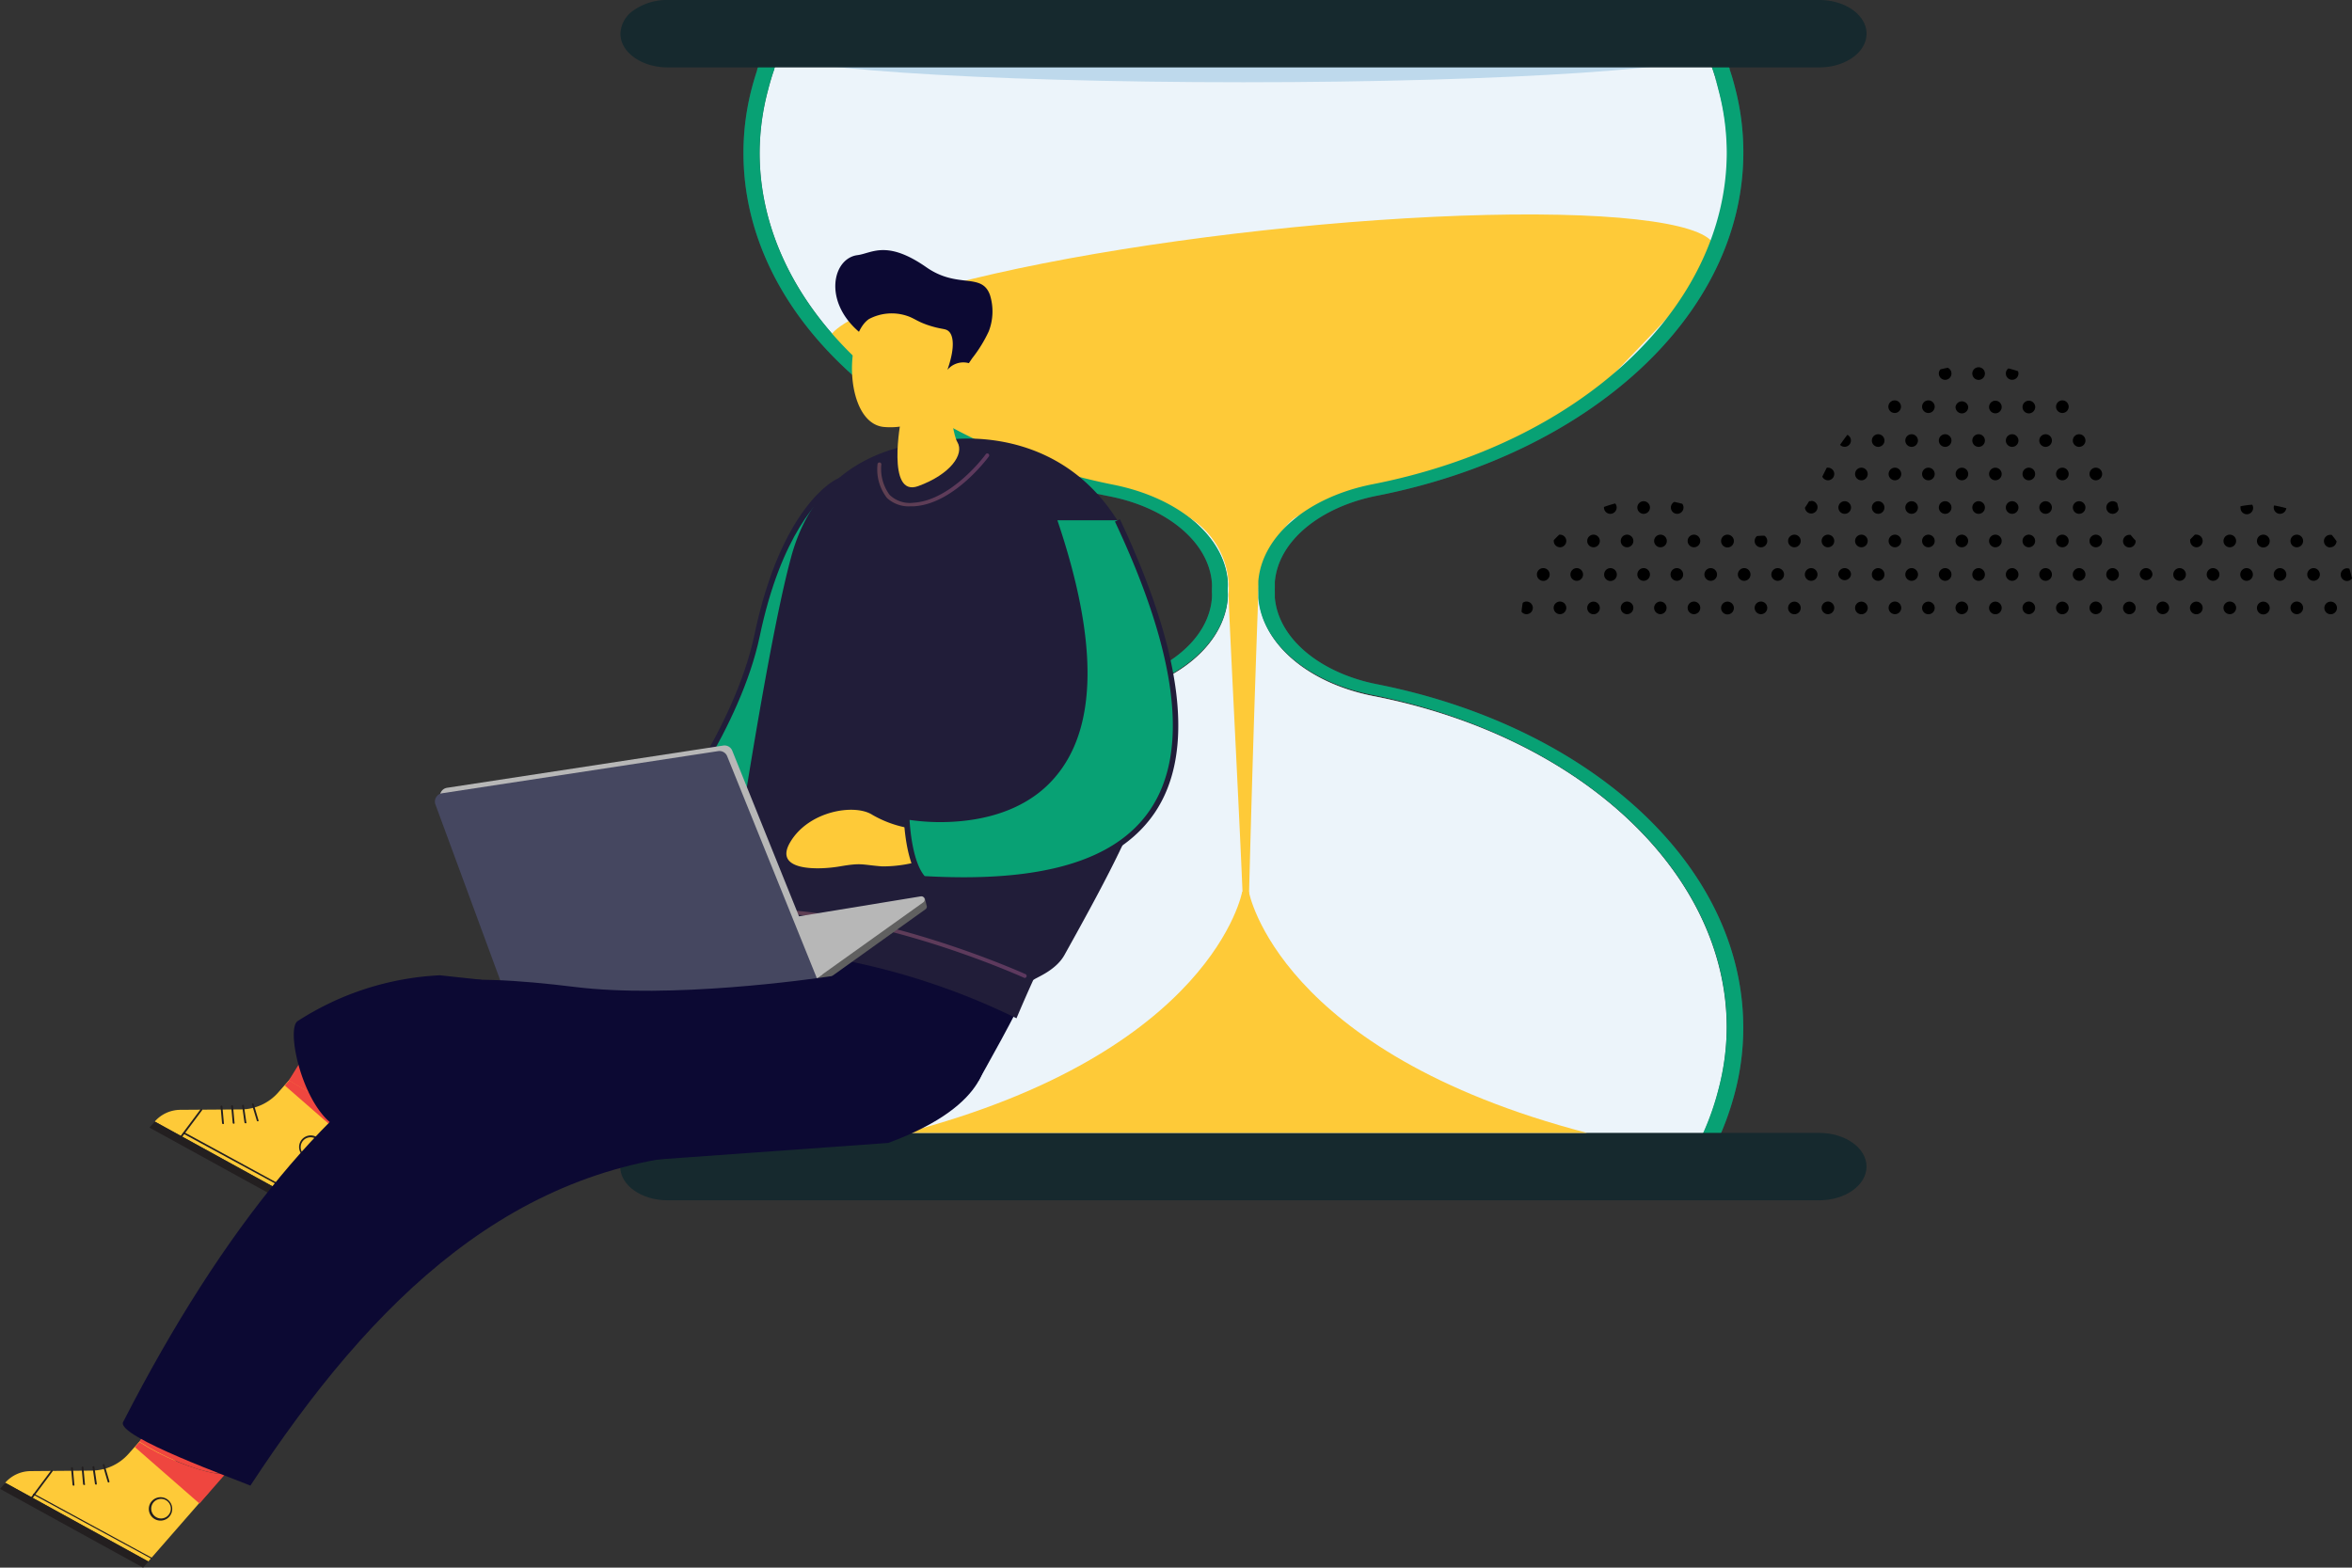 <svg xmlns="http://www.w3.org/2000/svg" xmlns:xlink="http://www.w3.org/1999/xlink" viewBox="0 0 283.33 188.88"><rect x="0" y="0" width="283.33" height="188.88" fill="#333333" stroke="none"/><defs><style>.cls-1{isolation:isolate;}.cls-2{fill:#feca38;}.cls-3{fill:#231f20;}.cls-4{fill:#ef463f;}.cls-5{fill:#559dde;opacity:0.2;}.cls-6{fill:#fff;}.cls-7{fill:#daebf7;opacity:0.5;}.cls-8{fill:#08a174;}.cls-9{fill:#16292e;}.cls-10{fill:#bed9ec;}.cls-11{fill:#0c0933;}.cls-12{fill:#211d39;}.cls-13,.cls-14{mix-blend-mode:multiply;opacity:0.3;}.cls-13{fill:url(#linear-gradient);}.cls-14{fill:url(#linear-gradient-2);}.cls-15{fill:#606060;}.cls-16{fill:#b7b7b7;}.cls-17{fill:#454760;}</style><linearGradient id="linear-gradient" x1="105.66" y1="57.83" x2="119.18" y2="57.83" gradientUnits="userSpaceOnUse"><stop offset="0" stop-color="#f09488"/><stop offset="1" stop-color="#e979b7"/></linearGradient><linearGradient id="linear-gradient-2" x1="89.45" y1="113.7" x2="123.69" y2="113.7" xlink:href="#linear-gradient"/></defs><g class="cls-1"><g id="Calque_2" data-name="Calque 2"><g id="OBJECTS"><path class="cls-2" d="M17.52,172.86l-2,2.27a6,6,0,0,1-4.49,2.06l-7.34.06a4.1,4.1,0,0,0-3.07,1.41h0l17.24,9.48,7.42-8.5Z"/><path class="cls-3" d="M0,179.39l17.24,9.49.64-.74L.65,178.66C.44,178.88.23,179.13,0,179.39Z"/><path class="cls-4" d="M18.94,175c-.75-.39-1.48-.82-2.15-1.25l-.54.61,7.78,6.8,3.15-3.6C26,177.8,22.41,176.78,18.94,175Z"/><path class="cls-4" d="M21.26,172.34c-.5-.26-2.42-.93-2.91-1.17l-1.56,2.53c.67.43,1.4.86,2.15,1.25,3.47,1.83,7,2.85,8.24,2.56l.3-.35C27.93,176.16,25,174.3,21.26,172.34Z"/><path class="cls-3" d="M20.46,182.66a1.41,1.41,0,1,1-2.12-1.85,1.41,1.41,0,0,1,2.12,1.85ZM18.51,181a1.18,1.18,0,1,0,1.67-.11A1.19,1.19,0,0,0,18.51,181Z"/><path class="cls-3" d="M8.93,179a.1.1,0,0,1-.07,0,.11.11,0,0,1-.12-.1l-.18-2a.11.11,0,0,1,.1-.12.12.12,0,0,1,.12.1l.18,2A.11.11,0,0,1,8.93,179Z"/><path class="cls-3" d="M10.21,178.92a.12.12,0,0,1-.08,0,.12.12,0,0,1-.12-.1l-.18-2a.12.12,0,0,1,.1-.12.11.11,0,0,1,.12.1l.18,2A.08.08,0,0,1,10.21,178.92Z"/><path class="cls-3" d="M11.63,178.87a.09.09,0,0,1-.07,0,.1.1,0,0,1-.12-.09l-.29-2a.11.11,0,0,1,.1-.12.1.1,0,0,1,.12.09l.29,2A.16.16,0,0,1,11.63,178.87Z"/><path class="cls-3" d="M13.11,178.62a.1.1,0,0,1,0,0,.12.12,0,0,1-.14-.08l-.59-2a.11.11,0,0,1,.08-.13.09.09,0,0,1,.13.07l.59,2A.11.11,0,0,1,13.11,178.62Z"/><path class="cls-3" d="M3.62,180.92a.11.11,0,0,1-.15,0,.1.1,0,0,1,0-.15l2.7-3.62a.1.1,0,0,1,.15,0,.1.1,0,0,1,0,.15l-2.7,3.62Z"/><path class="cls-3" d="M18.34,187.79a.11.11,0,0,1-.14,0L4.09,180.13A.11.11,0,0,1,4,180a.11.11,0,0,1,.15,0l14.12,7.68a.11.11,0,0,1,0,.15Z"/><path class="cls-2" d="M35.54,129.33l-2,2.27a6,6,0,0,1-4.49,2.07l-7.34.05a4.13,4.13,0,0,0-3.07,1.41h0l17.25,9.49,7.41-8.5Z"/><path class="cls-3" d="M18,135.86l17.25,9.49.64-.73-17.24-9.48C18.45,135.35,18.24,135.6,18,135.86Z"/><path class="cls-4" d="M37,131.43c-.75-.4-1.47-.82-2.15-1.26l-.54.62,7.79,6.79,3.14-3.6C44,134.27,40.42,133.26,37,131.43Z"/><path class="cls-4" d="M39.27,128.82c-.5-.27-2.42-.93-2.91-1.17l-1.56,2.52c.68.44,1.4.86,2.15,1.26,3.47,1.83,7,2.84,8.24,2.55l.31-.35C45.94,132.63,43,130.77,39.27,128.82Z"/><path class="cls-3" d="M38.47,139.14a1.4,1.4,0,1,1-.13-2A1.41,1.41,0,0,1,38.47,139.14Zm-1.95-1.71a1.19,1.19,0,1,0,1.67-.11A1.19,1.19,0,0,0,36.52,137.43Z"/><path class="cls-3" d="M26.94,135.43a.08.08,0,0,1-.07,0,.11.11,0,0,1-.12-.1l-.18-2a.11.11,0,0,1,.1-.12.11.11,0,0,1,.12.1l.18,2A.11.11,0,0,1,26.94,135.43Z"/><path class="cls-3" d="M28.22,135.39a.1.1,0,0,1-.07,0,.11.11,0,0,1-.12-.1l-.18-2a.11.11,0,0,1,.1-.12.12.12,0,0,1,.12.1l.18,2A.11.11,0,0,1,28.22,135.39Z"/><path class="cls-3" d="M29.65,135.34l-.07,0a.12.12,0,0,1-.13-.1l-.28-2a.11.11,0,0,1,.09-.13.11.11,0,0,1,.12.1l.29,2A.09.09,0,0,1,29.65,135.34Z"/><path class="cls-3" d="M31.12,135.1l-.05,0a.1.1,0,0,1-.13-.07l-.59-1.95a.11.11,0,0,1,.07-.14.12.12,0,0,1,.14.07l.59,2A.11.11,0,0,1,31.12,135.1Z"/><path class="cls-3" d="M21.63,137.39a.11.11,0,0,1-.15,0,.1.1,0,0,1,0-.15l2.7-3.61a.11.11,0,0,1,.15,0,.12.12,0,0,1,0,.16l-2.7,3.61Z"/><path class="cls-3" d="M36.35,144.26a.12.12,0,0,1-.14,0L22.1,136.6a.11.11,0,0,1,0-.15.11.11,0,0,1,.15,0l14.11,7.69a.1.1,0,0,1,0,.14S36.36,144.26,36.35,144.26Z"/><path class="cls-5" d="M165.87,82.44C159.11,81.11,154,77,153.57,72q0-.36,0-.72a1.55,1.55,0,0,1,0-.21,1.62,1.62,0,0,1,0-.22c0-.24,0-.47,0-.72.4-5,5.54-9.07,12.3-10.4,25.44-5,44.14-21.65,44.14-41.38a30.62,30.62,0,0,0-1-7.78c-.11-.43-.22-.85-.35-1.28s-.19-.61-.3-.92c0,0,0,0,0-.06s-.11-.32-.18-.48c-.1-.31-.2-.61-.33-.91-.18-.47-.36-.93-.56-1.38h-2.06a3.43,3.43,0,0,1,.19.44s0,.05,0,.08q.18.39.33.78a5.27,5.27,0,0,1,.19.51c.11.27.21.54.31.81s.12.34.17.5.18.55.26.83c0,.09.06.19.08.28s0,.07,0,.11c.09.32.17.63.25.95a29.65,29.65,0,0,1,1,7.52c0,18.61-17.56,35.08-42.69,40-7.78,1.54-13.3,6.22-13.74,11.68,0,.26,0,.53,0,.79a1.62,1.62,0,0,0,0,.22,1.55,1.55,0,0,0,0,.21c0,.27,0,.53,0,.8.44,5.46,6,10.14,13.74,11.67,25.13,5,42.69,21.43,42.69,40a29.65,29.65,0,0,1-1,7.52,32.45,32.45,0,0,1-4.52,10.09H97a32.72,32.72,0,0,1-4.53-10.09,29.65,29.65,0,0,1-1-7.52c0-18.61,17.57-35.08,42.7-40,7.78-1.53,13.29-6.21,13.73-11.67a7.13,7.13,0,0,0,0-.8v-.43a7,7,0,0,0,0-.79C147.5,64.64,142,60,134.21,58.42c-25.13-5-42.7-21.42-42.7-40a29.65,29.65,0,0,1,1-7.52c.11-.44.23-.87.36-1.31v0c.13-.42.26-.84.41-1.26a.19.19,0,0,0,0-.07c.12-.32.24-.65.37-1l0-.07a2.39,2.39,0,0,1,.15-.37c.08-.24.18-.46.28-.69l0-.08c.06-.15.13-.3.2-.44H92.28Q92,6.26,91.71,7c-.12.3-.23.6-.33.91-.06.16-.12.32-.17.48a.14.14,0,0,0,0,.06c-.1.31-.2.62-.29.92s-.25.85-.36,1.28a30.62,30.62,0,0,0-1,7.78c0,19.73,18.69,36.36,44.14,41.38,6.75,1.33,11.9,5.42,12.29,10.4a5.86,5.86,0,0,1,0,.72v.43a5.78,5.78,0,0,1,0,.72c-.39,5-5.54,9.07-12.29,10.4-25.45,5-44.14,21.65-44.14,41.39a30.6,30.6,0,0,0,1,7.77,34.94,34.94,0,0,0,5.22,11.24h108A34.73,34.73,0,0,0,209,131.6a30.6,30.6,0,0,0,1-7.77C210,104.09,191.31,87.47,165.87,82.44Z"/><path class="cls-6" d="M208,123.83a29.65,29.65,0,0,1-1,7.52,32.45,32.45,0,0,1-4.52,10.09H97a32.72,32.72,0,0,1-4.53-10.09,29.65,29.65,0,0,1-1-7.52c0-18.61,17.57-35.08,42.7-40,7.78-1.53,13.29-6.21,13.73-11.67a7.13,7.13,0,0,0,0-.8v-.43a7,7,0,0,0,0-.79C147.5,64.64,142,60,134.21,58.42c-25.13-5-42.7-21.42-42.7-40a29.65,29.65,0,0,1,1-7.52c.11-.44.23-.87.36-1.31v0c.12-.42.26-.84.41-1.26a.19.19,0,0,0,0-.07c.13-.35.25-.7.4-1s.28-.71.43-1.06l.24-.52H205.22c.08.17.16.34.23.52s.23.52.33.78a5.27,5.27,0,0,1,.19.51c.11.27.21.54.31.81s.12.34.17.5.18.55.26.83l.12.39c.09.32.17.63.25.95a29.65,29.65,0,0,1,1,7.52c0,18.61-17.56,35.08-42.69,40-7.78,1.54-13.3,6.22-13.74,11.68,0,.26,0,.53,0,.79a1.62,1.62,0,0,0,0,.22,1.55,1.55,0,0,0,0,.21c0,.27,0,.53,0,.8.44,5.46,6,10.14,13.74,11.67C190.48,88.75,208,105.22,208,123.83Z"/><path class="cls-7" d="M208,123.83a29.65,29.65,0,0,1-1,7.52,32.45,32.45,0,0,1-4.52,10.09H97a32.72,32.72,0,0,1-4.53-10.09,29.65,29.65,0,0,1-1-7.52c0-18.61,17.57-35.08,42.7-40,7.78-1.53,13.29-6.21,13.73-11.67a7.13,7.13,0,0,0,0-.8v-.43a7,7,0,0,0,0-.79C147.5,64.64,142,60,134.21,58.42c-25.13-5-42.7-21.42-42.7-40a29.65,29.65,0,0,1,1-7.52c.11-.44.23-.87.36-1.31v0c.12-.42.26-.84.41-1.26a.19.19,0,0,0,0-.07c.13-.35.25-.7.4-1s.28-.71.43-1.06l.24-.52H205.22c.08.17.16.34.23.52s.23.52.33.78a5.27,5.27,0,0,1,.19.51c.11.27.21.54.31.81s.12.34.17.5.18.55.26.83l.12.39c.09.32.17.63.25.95a29.65,29.65,0,0,1,1,7.52c0,18.61-17.56,35.08-42.69,40-7.78,1.54-13.3,6.22-13.74,11.68,0,.26,0,.53,0,.79a1.62,1.62,0,0,0,0,.22,1.55,1.55,0,0,0,0,.21c0,.27,0,.53,0,.8.44,5.46,6,10.14,13.74,11.67C190.48,88.75,208,105.22,208,123.83Z"/><path class="cls-2" d="M101.72,42.85S110.91,53.59,133,58.53c5.64,1.18,7.54,2,10.79,4.18A10,10,0,0,1,148,71.57c0,2.3,1.81,35.94,1.81,40.13,0,4,.72,1,.55.18.58-23.81,1.26-41.32,1.26-41.32s2-7.48,5.08-8.52,14.3-4.74,18.89-5.66,15.67-8.12,15.67-8.12S205.32,34,206.17,32.11s-6.36-2-6.36-2Z"/><ellipse class="cls-2" cx="153.12" cy="35.71" rx="53.78" ry="8.01" transform="translate(-2.98 16.86) rotate(-6.24)"/><path class="cls-8" d="M165.87,82.44C159.11,81.11,154,77,153.57,72q0-.36,0-.72a1.55,1.55,0,0,1,0-.21,1.62,1.62,0,0,1,0-.22c0-.24,0-.47,0-.72.4-5,5.54-9.07,12.3-10.4,25.44-5,44.14-21.65,44.14-41.38a30.62,30.62,0,0,0-1-7.78c-.11-.43-.22-.85-.35-1.28s-.19-.61-.3-.92c0,0,0,0,0-.06s-.11-.32-.18-.48c-.1-.31-.2-.61-.33-.91-.18-.47-.36-.93-.56-1.38h-2.06c.07.14.13.29.19.44s0,.05,0,.08q.18.39.33.78a5.27,5.27,0,0,1,.19.51c.11.27.21.54.31.81s.12.34.17.5.18.55.26.83c0,.09,0,.19.08.28s0,.07,0,.11c.09.32.17.63.25.95a29.65,29.65,0,0,1,1,7.52c0,18.61-17.56,35.08-42.69,40-7.78,1.54-13.3,6.22-13.74,11.68,0,.26,0,.53,0,.79a1.62,1.62,0,0,0,0,.22,1.55,1.55,0,0,0,0,.21c0,.27,0,.53,0,.8.44,5.46,6,10.14,13.74,11.67,25.13,5,42.69,21.43,42.69,40a29.65,29.65,0,0,1-1,7.52,32.45,32.45,0,0,1-4.52,10.09H97a32.72,32.72,0,0,1-4.53-10.09,29.65,29.65,0,0,1-1-7.52c0-18.61,17.57-35.08,42.7-40,7.78-1.53,13.29-6.21,13.73-11.67a7.13,7.13,0,0,0,0-.8v-.43a7,7,0,0,0,0-.79C147.5,64.64,142,60,134.21,58.42c-25.13-5-42.7-21.42-42.7-40a29.65,29.65,0,0,1,1-7.52c.11-.44.23-.88.36-1.31v0c.13-.42.26-.84.41-1.26a.19.19,0,0,0,0-.07c.12-.32.24-.65.37-1l0-.07c0-.13.09-.25.15-.37s.18-.46.28-.69l0-.08c.06-.15.13-.3.2-.44H92.28Q92,6.26,91.71,7c-.12.3-.23.6-.33.91-.06.16-.12.32-.17.48a.14.14,0,0,0,0,.06c-.1.31-.2.62-.29.92s-.25.85-.36,1.28a30.62,30.62,0,0,0-1,7.78c0,19.73,18.69,36.36,44.14,41.38,6.75,1.33,11.9,5.42,12.29,10.4a5.86,5.86,0,0,1,0,.72v.43a5.78,5.78,0,0,1,0,.72c-.39,5-5.54,9.07-12.29,10.4-25.45,5-44.14,21.65-44.14,41.39a30.6,30.6,0,0,0,1,7.77,34.94,34.94,0,0,0,5.22,11.24h108A34.73,34.73,0,0,0,209,131.6a30.6,30.6,0,0,0,1-7.77C210,104.09,191.31,87.47,165.87,82.44Z"/><path class="cls-9" d="M224.85,140.56h0c0,2.24-2.56,4.06-5.7,4.06H80.4c-3.14,0-5.69-1.82-5.69-4.06h0c0-2.24,2.55-4.06,5.69-4.06H219.15C222.29,136.5,224.85,138.32,224.85,140.56Z"/><path class="cls-2" d="M150.44,107.44l-.4-.11-.4.11S146.17,126.78,109,136.5h82.19C153.91,126.78,150.44,107.44,150.44,107.44Z"/><path class="cls-10" d="M207.46,6c0,2.16-25.82,3.91-57.68,3.91S92.09,8.17,92.09,6s25.83-3.9,57.69-3.9S207.46,3.86,207.46,6Z"/><path class="cls-9" d="M219.15,0H80.41a6.94,6.94,0,0,0-4,1.19,3.56,3.56,0,0,0-1.67,2.87c0,2.24,2.55,4.06,5.7,4.06H219.15c3.15,0,5.7-1.82,5.7-4.06S222.3,0,219.15,0Z"/><path d="M278.7,68.45a.77.77,0,0,0-.76.77.76.76,0,0,0,1.52,0A.77.77,0,0,0,278.7,68.45Z"/><path d="M280.71,65.94a.76.76,0,0,0,.76-.73,8.73,8.73,0,0,0-.59-.77l-.17,0a.76.76,0,0,0,0,1.52Z"/><path d="M280,73.25a.76.76,0,0,0,.76.76.76.76,0,1,0,0-1.52A.76.76,0,0,0,280,73.25Z"/><path d="M282.73,70a.77.77,0,0,0,.6-.3c-.09-.39-.19-.78-.31-1.17a.94.94,0,0,0-.29-.06.77.77,0,0,0-.76.77A.76.76,0,0,0,282.73,70Z"/><path d="M269.9,61a.64.64,0,0,0,0,.2.76.76,0,0,0,1.52,0,.74.74,0,0,0-.11-.39A10.42,10.42,0,0,0,269.9,61Z"/><path d="M274.66,68.45a.77.77,0,0,0-.76.77.76.76,0,0,0,1.52,0A.77.77,0,0,0,274.66,68.45Z"/><path d="M270.63,68.45a.77.77,0,0,0-.76.77.76.76,0,0,0,1.52,0A.77.77,0,0,0,270.63,68.45Z"/><path d="M276.68,65.94a.76.76,0,1,0-.76-.76A.76.76,0,0,0,276.68,65.94Z"/><path d="M271.88,65.18a.77.77,0,1,0,.77-.76A.76.76,0,0,0,271.88,65.18Z"/><path d="M274.66,61.91a.78.78,0,0,0,.76-.68c-.49-.13-1-.25-1.47-.33a.7.7,0,0,0-.05.25A.76.76,0,0,0,274.66,61.91Z"/><path d="M276.68,74a.76.76,0,1,0-.76-.76A.76.76,0,0,0,276.68,74Z"/><path d="M271.88,73.25a.77.77,0,1,0,.77-.76A.76.76,0,0,0,271.88,73.25Z"/><path d="M266.59,68.45a.77.77,0,0,0-.76.77.76.76,0,0,0,.76.76.77.77,0,0,0,.77-.76A.78.78,0,0,0,266.59,68.45Z"/><path d="M262.56,68.45a.77.77,0,0,0-.76.77.76.76,0,0,0,1.52,0A.77.77,0,0,0,262.56,68.45Z"/><path d="M268.61,65.94a.76.76,0,1,0-.76-.76A.76.76,0,0,0,268.61,65.94Z"/><path d="M264.58,65.94a.76.76,0,0,0,0-1.52l-.18,0-.56.57a.47.47,0,0,0,0,.17A.77.77,0,0,0,264.58,65.94Z"/><path d="M268.61,74a.76.76,0,1,0-.76-.76A.76.76,0,0,0,268.61,74Z"/><path d="M263.81,73.25a.77.77,0,0,0,.77.76.76.76,0,0,0,0-1.52A.77.77,0,0,0,263.81,73.25Z"/><path d="M258.52,68.45a.77.77,0,0,0-.76.77.77.77,0,0,0,1.53,0A.77.77,0,0,0,258.52,68.45Z"/><path d="M254.49,68.45a.77.77,0,0,0-.76.77.76.76,0,1,0,1.52,0A.77.77,0,0,0,254.49,68.45Z"/><path d="M256.66,64.44l-.15,0a.76.76,0,1,0,.76.76s0,0,0-.06A7.87,7.87,0,0,1,256.66,64.44Z"/><path d="M254.49,61.91a.75.75,0,0,0,.73-.57c-.06-.24-.12-.48-.17-.71a.76.76,0,1,0-.56,1.28Z"/><path d="M260.54,74a.76.76,0,1,0-.76-.76A.76.76,0,0,0,260.54,74Z"/><path d="M255.75,73.25a.76.76,0,1,0,.76-.76A.76.76,0,0,0,255.75,73.25Z"/><path d="M250.46,52.32a.76.76,0,1,0,0,1.52.76.76,0,1,0,0-1.52Z"/><path d="M246.42,52.32a.76.76,0,1,0,.76.76A.76.76,0,0,0,246.42,52.32Z"/><path d="M249.2,49a.76.76,0,1,0-1.52,0,.76.76,0,1,0,1.52,0Z"/><circle cx="250.46" cy="61.15" r="0.76"/><circle cx="246.42" cy="61.15" r="0.76"/><path d="M252.47,57.87a.76.76,0,1,0-.76-.76A.76.76,0,0,0,252.47,57.87Z"/><path d="M247.68,57.11a.76.76,0,1,0,.76-.76A.76.76,0,0,0,247.68,57.11Z"/><path d="M250.46,68.45a.78.78,0,0,0-.77.77.77.77,0,0,0,.77.76.76.76,0,0,0,.76-.76A.77.77,0,0,0,250.46,68.45Z"/><path d="M246.42,68.45a.77.77,0,0,0-.76.77.76.76,0,0,0,1.52,0A.77.77,0,0,0,246.42,68.45Z"/><path d="M252.47,65.94a.76.76,0,1,0-.76-.76A.76.76,0,0,0,252.47,65.94Z"/><path d="M247.68,65.18a.76.76,0,1,0,.76-.76A.76.76,0,0,0,247.68,65.18Z"/><path d="M252.47,74a.76.76,0,1,0-.76-.76A.76.76,0,0,0,252.47,74Z"/><path d="M247.68,73.25a.76.76,0,1,0,.76-.76A.76.76,0,0,0,247.68,73.25Z"/><path d="M241.63,45a.76.76,0,0,0,1.52,0,.64.64,0,0,0-.06-.28c-.38-.12-.76-.24-1.15-.33A.75.75,0,0,0,241.63,45Z"/><path d="M238.35,44.25a.76.76,0,1,0,.76.76A.76.76,0,0,0,238.35,44.25Z"/><path d="M242.39,52.32a.76.76,0,1,0,.76.76A.76.76,0,0,0,242.39,52.32Z"/><path d="M238.35,52.32a.76.76,0,1,0,.76.76A.76.76,0,0,0,238.35,52.32Z"/><path d="M244.4,49.81a.78.78,0,0,0,.77-.77.77.77,0,0,0-.77-.76.76.76,0,0,0-.76.76A.77.77,0,0,0,244.4,49.81Z"/><path d="M240.37,48.28a.76.76,0,0,0-.76.76.76.76,0,1,0,1.52,0A.76.76,0,0,0,240.37,48.28Z"/><path d="M242.39,60.39a.76.76,0,1,0,.76.76A.76.76,0,0,0,242.39,60.39Z"/><path d="M238.35,60.39a.76.76,0,1,0,.76.76A.76.76,0,0,0,238.35,60.39Z"/><path d="M243.64,57.11a.76.76,0,0,0,.76.76.76.76,0,1,0,0-1.52A.76.76,0,0,0,243.64,57.11Z"/><circle cx="240.37" cy="57.11" r="0.76"/><path d="M242.39,68.45a.77.77,0,0,0-.76.77.76.76,0,0,0,1.52,0A.77.77,0,0,0,242.39,68.45Z"/><path d="M238.35,68.45a.77.77,0,0,0-.76.77.76.76,0,0,0,1.52,0A.77.77,0,0,0,238.35,68.45Z"/><path d="M244.4,65.94a.76.76,0,1,0,0-1.52.76.76,0,1,0,0,1.52Z"/><path d="M239.61,65.18a.76.76,0,1,0,.76-.76A.76.76,0,0,0,239.61,65.18Z"/><path d="M244.4,74a.76.76,0,1,0,0-1.52.76.76,0,0,0,0,1.52Z"/><path d="M239.61,73.25a.76.76,0,1,0,.76-.76A.76.76,0,0,0,239.61,73.25Z"/><path d="M234.32,52.32a.76.76,0,1,0,.76.76A.76.76,0,0,0,234.32,52.32Z"/><path d="M230.28,52.32a.76.76,0,1,0,0,1.52.76.76,0,1,0,0-1.52Z"/><path d="M236.34,49.81a.77.77,0,0,0,.76-.77.77.77,0,0,0-1.53,0A.77.77,0,0,0,236.34,49.81Z"/><path d="M231.54,49a.76.76,0,1,0,1.52,0,.76.76,0,1,0-1.52,0Z"/><path d="M229,49a.76.76,0,1,0-1.52,0A.76.76,0,1,0,229,49Z"/><path d="M233.56,45a.76.76,0,1,0,1.07-.69c-.3.06-.6.12-.89.2A.78.78,0,0,0,233.56,45Z"/><path d="M234.32,60.39a.76.76,0,1,0,.76.76A.76.76,0,0,0,234.32,60.39Z"/><circle cx="230.28" cy="61.15" r="0.76"/><circle cx="236.34" cy="57.11" r="0.76"/><path d="M231.54,57.11a.76.76,0,1,0,.76-.76A.76.76,0,0,0,231.54,57.11Z"/><path d="M234.32,68.45a.77.77,0,0,0-.76.77.76.76,0,0,0,1.52,0A.77.77,0,0,0,234.32,68.45Z"/><path d="M230.28,68.45a.77.77,0,0,0-.76.77.76.76,0,0,0,.76.76.77.77,0,0,0,.77-.76A.78.78,0,0,0,230.28,68.45Z"/><path d="M236.34,65.94a.76.76,0,1,0-.77-.76A.76.76,0,0,0,236.34,65.94Z"/><path d="M231.54,65.18a.76.76,0,1,0,.76-.76A.76.76,0,0,0,231.54,65.18Z"/><path d="M236.34,74a.76.76,0,1,0-.77-.76A.76.76,0,0,0,236.34,74Z"/><path d="M231.54,73.25a.76.76,0,1,0,.76-.76A.76.76,0,0,0,231.54,73.25Z"/><path d="M226.25,52.32a.76.76,0,1,0,.76.76A.76.76,0,0,0,226.25,52.32Z"/><circle cx="226.25" cy="61.15" r="0.76"/><path d="M222.21,60.39a.76.76,0,1,0,.77.76A.76.76,0,0,0,222.21,60.39Z"/><path d="M228.27,57.87a.76.76,0,1,0-.76-.76A.76.76,0,0,0,228.27,57.87Z"/><path d="M223.47,57.11a.76.76,0,1,0,.76-.76A.76.76,0,0,0,223.47,57.11Z"/><path d="M221.66,53.6a.76.76,0,1,0,.88-1.21C222.23,52.79,221.94,53.19,221.66,53.6Z"/><path d="M226.25,68.45a.77.77,0,0,0-.76.77.76.76,0,0,0,1.52,0A.77.77,0,0,0,226.25,68.45Z"/><path d="M222.21,68.45a.77.77,0,0,0-.76.77.77.77,0,0,0,1.53,0A.77.77,0,0,0,222.21,68.45Z"/><path d="M228.27,65.94a.76.76,0,1,0-.76-.76A.76.76,0,0,0,228.27,65.94Z"/><path d="M223.47,65.18a.76.76,0,1,0,.76-.76A.76.76,0,0,0,223.47,65.18Z"/><path d="M228.27,74a.76.76,0,1,0-.76-.76A.76.76,0,0,0,228.27,74Z"/><path d="M223.47,73.25a.76.76,0,1,0,.76-.76A.76.76,0,0,0,223.47,73.25Z"/><path d="M218.18,60.39a.69.69,0,0,0-.25,0c-.16.27-.33.53-.5.78a.76.76,0,1,0,.75-.82Z"/><path d="M220.2,57.87a.76.76,0,1,0,0-1.52l-.14,0c-.18.35-.36.72-.54,1.08A.76.76,0,0,0,220.2,57.87Z"/><path d="M218.18,68.45a.77.77,0,0,0-.76.77.76.76,0,1,0,1.52,0A.77.77,0,0,0,218.18,68.45Z"/><path d="M214.15,68.45a.78.78,0,0,0-.77.77.77.77,0,0,0,.77.76.76.76,0,0,0,.76-.76A.77.77,0,0,0,214.15,68.45Z"/><path d="M220.2,65.94a.76.76,0,1,0-.76-.76A.76.76,0,0,0,220.2,65.94Z"/><path d="M216.16,65.94a.76.76,0,1,0-.76-.76A.76.76,0,0,0,216.16,65.94Z"/><path d="M211.67,64.58a.76.76,0,1,0,1.22.6.77.77,0,0,0-.33-.63c-.14,0-.26,0-.4,0Z"/><path d="M220.2,74a.76.76,0,1,0-.76-.76A.76.76,0,0,0,220.2,74Z"/><path d="M215.4,73.25a.76.76,0,1,0,.76-.76A.76.76,0,0,0,215.4,73.25Z"/><path d="M210.11,68.45a.77.77,0,0,0-.76.77.76.76,0,1,0,1.52,0A.77.77,0,0,0,210.11,68.45Z"/><path d="M206.08,68.45a.77.77,0,0,0-.76.77.76.76,0,1,0,1.52,0A.77.77,0,0,0,206.08,68.45Z"/><path d="M207.33,65.18a.77.77,0,1,0,.76-.76A.76.76,0,0,0,207.33,65.18Z"/><path d="M212.13,74a.76.76,0,1,0-.76-.76A.76.76,0,0,0,212.13,74Z"/><path d="M207.33,73.25a.77.77,0,1,0,.76-.76A.76.76,0,0,0,207.33,73.25Z"/><path d="M201.7,60.47a.76.76,0,1,0,1.1.68.7.7,0,0,0-.15-.45C202.34,60.61,202,60.54,201.7,60.47Z"/><path d="M198,60.39a.76.76,0,1,0,.76.76A.76.76,0,0,0,198,60.39Z"/><path d="M202,68.45a.77.77,0,0,0-.76.77.76.76,0,0,0,1.52,0A.77.77,0,0,0,202,68.45Z"/><path d="M198,68.45a.77.77,0,0,0-.76.77.76.76,0,0,0,1.52,0A.77.77,0,0,0,198,68.45Z"/><path d="M204.06,65.94a.76.76,0,1,0-.76-.76A.76.76,0,0,0,204.06,65.94Z"/><path d="M199.26,65.18a.77.77,0,0,0,.77.76.76.76,0,0,0,0-1.52A.77.77,0,0,0,199.26,65.18Z"/><path d="M204.06,74a.76.76,0,1,0-.76-.76A.76.76,0,0,0,204.06,74Z"/><path d="M199.26,73.25A.77.77,0,0,0,200,74a.76.76,0,0,0,0-1.52A.77.77,0,0,0,199.26,73.25Z"/><path d="M193.22,61.08s0,0,0,.07a.76.76,0,0,0,.76.76.77.77,0,0,0,.77-.76.76.76,0,0,0-.18-.49C194.1,60.78,193.66,60.92,193.22,61.08Z"/><path d="M194,68.45a.77.77,0,0,0-.76.77A.76.76,0,0,0,194,70a.77.77,0,0,0,.77-.76A.78.78,0,0,0,194,68.45Z"/><path d="M189.94,68.45a.77.77,0,0,0-.76.77.76.76,0,0,0,1.52,0A.77.77,0,0,0,189.94,68.45Z"/><path d="M196,65.94a.76.76,0,1,0-.76-.76A.76.76,0,0,0,196,65.94Z"/><path d="M191.2,65.18a.76.76,0,1,0,.76-.76A.76.76,0,0,0,191.2,65.18Z"/><path d="M196,74a.76.76,0,1,0-.76-.76A.76.76,0,0,0,196,74Z"/><path d="M191.2,73.25a.76.76,0,1,0,.76-.76A.76.76,0,0,0,191.2,73.25Z"/><path d="M185.91,68.45a.77.77,0,0,0-.77.77.77.77,0,1,0,.77-.77Z"/><path d="M187.92,65.94a.76.76,0,0,0,0-1.52h-.09c-.23.22-.45.44-.66.67,0,0,0,.05,0,.08A.76.76,0,0,0,187.92,65.94Z"/><path d="M187.92,74a.76.76,0,1,0-.76-.76A.76.76,0,0,0,187.92,74Z"/><path d="M183.89,74a.76.76,0,1,0,0-1.52.71.71,0,0,0-.46.16c-.06.35-.11.71-.14,1.07A.76.76,0,0,0,183.89,74Z"/><path class="cls-11" d="M107.53,114.66c7.32,3.21.57,23.47-20.24,24.19-25.22.87-42.39,17.68-57.13,40.15-1.47-.66-16.22-5.93-15.33-7.66,12.2-23.83,25.52-39.52,38.4-46.67C72.7,113.84,86.67,105.53,107.53,114.66Z"/><path class="cls-11" d="M116.35,130.75l1.54-.56s5.11-9,5.89-11.23c1-2.76-19.5-2.55-27.92-8.09-8.84-5.82,1.61,9.73,1.61,9.73Z"/><path class="cls-8" d="M100.9,58s-6.46,3.06-9.71,18.55c-2.44,11.65-11.94,23.67-11.94,23.67l1.22,8.17L91.07,107l2.84-3.5,3.19-24Z"/><path class="cls-12" d="M80.19,108.8l-1.29-8.63.09-.12c.09-.11,9.48-12.09,11.88-23.52,3.24-15.48,9.62-18.66,9.89-18.79l.58-.28L97.43,79.61l-3.2,24-3,3.68-.13,0Zm-.59-8.45,1.15,7.71,10.14-1.36,2.7-3.33,3.18-23.86,3.68-20.79c-1.66,1.21-6.35,5.59-8.93,17.94C89.21,87.65,80.57,99.09,79.6,100.35Z"/><path class="cls-12" d="M113.74,53.05s17.31-3.23,23.75,15.83c5.93,17.58,1.72,26.46-9.26,46.18-1.11,2-3.66,2.79-3.78,3.06q-1,2.2-2,4.57A83.91,83.91,0,0,0,87,114.14s5-34.87,8.28-46.93C98.59,54.77,109.14,53.37,113.74,53.05Z"/><path class="cls-12" d="M87.35,113.8a85.88,85.88,0,0,1,35,8.44c.58-1.4,1.19-2.83,1.82-4.25.08-.18.27-.29.73-.53a7.25,7.25,0,0,0,3.07-2.57C138.89,95.23,143.1,86.55,137.17,69c-1.8-5.35-5.71-12.27-14-14.84a21.76,21.76,0,0,0-9.33-.77h0a23.62,23.62,0,0,0-9.59,2.5c-4.3,2.3-7.2,6.14-8.61,11.41C92.54,78.52,87.91,110,87.35,113.8Z"/><path class="cls-2" d="M111.9,103.39a16.12,16.12,0,0,1-5.64,1c-2.53-.2-2.41-.46-5.09,0s-8,.55-6-2.88c2.22-3.82,7.81-4.72,9.94-3.32a13.42,13.42,0,0,0,5,1.68Z"/><path class="cls-8" d="M134.6,62.69c19,40.37-4.64,44.32-23.38,43.23-1.88-2-2-7.49-2-7.49s32.06,6.18,17.79-35.74"/><path class="cls-12" d="M116.05,106.4c-1.54,0-3.16-.05-4.85-.15h-.13l-.09-.1c-1.94-2.07-2.1-7.47-2.1-7.7V98l.4.08c.11,0,11.28,2.07,17.26-4.8,5-5.78,5.08-16,.16-30.51l.63-.22c5,14.71,4.9,25.2-.3,31.17-2.58,3-6.49,4.77-11.32,5.22a26.07,26.07,0,0,1-6.14-.15c.07,1.26.41,5.13,1.82,6.77,14.08.8,23-1.83,27.16-8,4.74-7,3.31-18.69-4.24-34.72l.6-.28c7.66,16.25,9.07,28.15,4.19,35.37C135.25,103.6,127.69,106.4,116.05,106.4Z"/><path class="cls-13" d="M109.72,61h.4c4.8-.3,8.85-5.8,9-6a.23.23,0,1,0-.38-.27c0,.05-4.09,5.55-8.67,5.84a3.51,3.51,0,0,1-2.9-.94,5.26,5.26,0,0,1-1-3.68.23.23,0,1,0-.46,0A5.59,5.59,0,0,0,106.85,60,3.83,3.83,0,0,0,109.72,61Z"/><path class="cls-14" d="M123.45,117.83a.24.24,0,0,0,.1-.45c-.19-.09-19.36-8.72-33.88-7.74a.24.24,0,0,0-.22.25.26.26,0,0,0,.25.22c14.42-1,33.47,7.61,33.66,7.7Z"/><path class="cls-2" d="M113.92,43.52s.54,8.3,1.41,9.75-.83,3.88-4.72,5.3-2.08-8-2.08-8Z"/><path class="cls-11" d="M103.5,40c-4.38-3.72-3.19-8.88-.2-9.26,1.72-.22,3.5-1.89,8.32,1.48,3.76,2.61,6.63.57,7.63,3.31a6.63,6.63,0,0,1-.14,4.39,16.39,16.39,0,0,1-2,3.25c-1,1.49-1,1.44-1.28,1.87A23.29,23.29,0,0,1,111,49.85a16.69,16.69,0,0,0-.78-2.72,14.21,14.21,0,0,0-1.73-3.24C106.68,41.52,104.75,41.09,103.5,40Z"/><path class="cls-2" d="M114.38,47.87a8.84,8.84,0,0,1-7.95,3.57c-4.61-.52-4.81-10.93-1.75-13a5.85,5.85,0,0,1,4.59-.38c.94.31,1.24.72,2.79,1.2s1.83.29,2.25.68.87,1.62-.18,4.62a2.5,2.5,0,0,1,2.73-.76,1.5,1.5,0,0,1,.59.63C118.05,45.64,116.89,47.11,114.38,47.87Z"/><path class="cls-15" d="M111,108.1a.42.42,0,0,1,.42.17s.19.79.2.82a.39.39,0,0,1-.14.47l-12.71,9.09-29.76-2,12.89-3Z"/><path class="cls-16" d="M110.92,108a.4.4,0,0,1,.3.72L98.51,117.8l-29.76-2,12.88-3Z"/><path class="cls-16" d="M99.07,117.4,88.21,90.45a1,1,0,0,0-1.08-.62L53.85,94.92a1,1,0,0,0-.71.48,1,1,0,0,0-.08.85l9.35,25.37a1,1,0,0,0,1.06.65l34.87-4.34Z"/><path class="cls-17" d="M98.72,118.65,87.6,91.12a1,1,0,0,0-1.08-.62L53.24,95.58a1,1,0,0,0-.71.49,1,1,0,0,0-.08.85l9.35,25.37a1,1,0,0,0,1.06.65Z"/><path class="cls-11" d="M58,118.05l-5-.54A34.58,34.58,0,0,0,35.9,123c-1.87,1,1.58,14.77,7.41,13.17s11-3.42,11-3.42Z"/><path class="cls-11" d="M69.28,118.92c11.53,1.41,27.91-.85,31.25-1.36,4.28-.66,18,5.5,18.17,9.39,0,0,1.26,6-11.71,10.76L75.1,140c-11.13-2.66-28-8.83-29.38-13.4C42.93,117.12,55.64,117.24,69.28,118.92Z"/></g></g></g></svg>